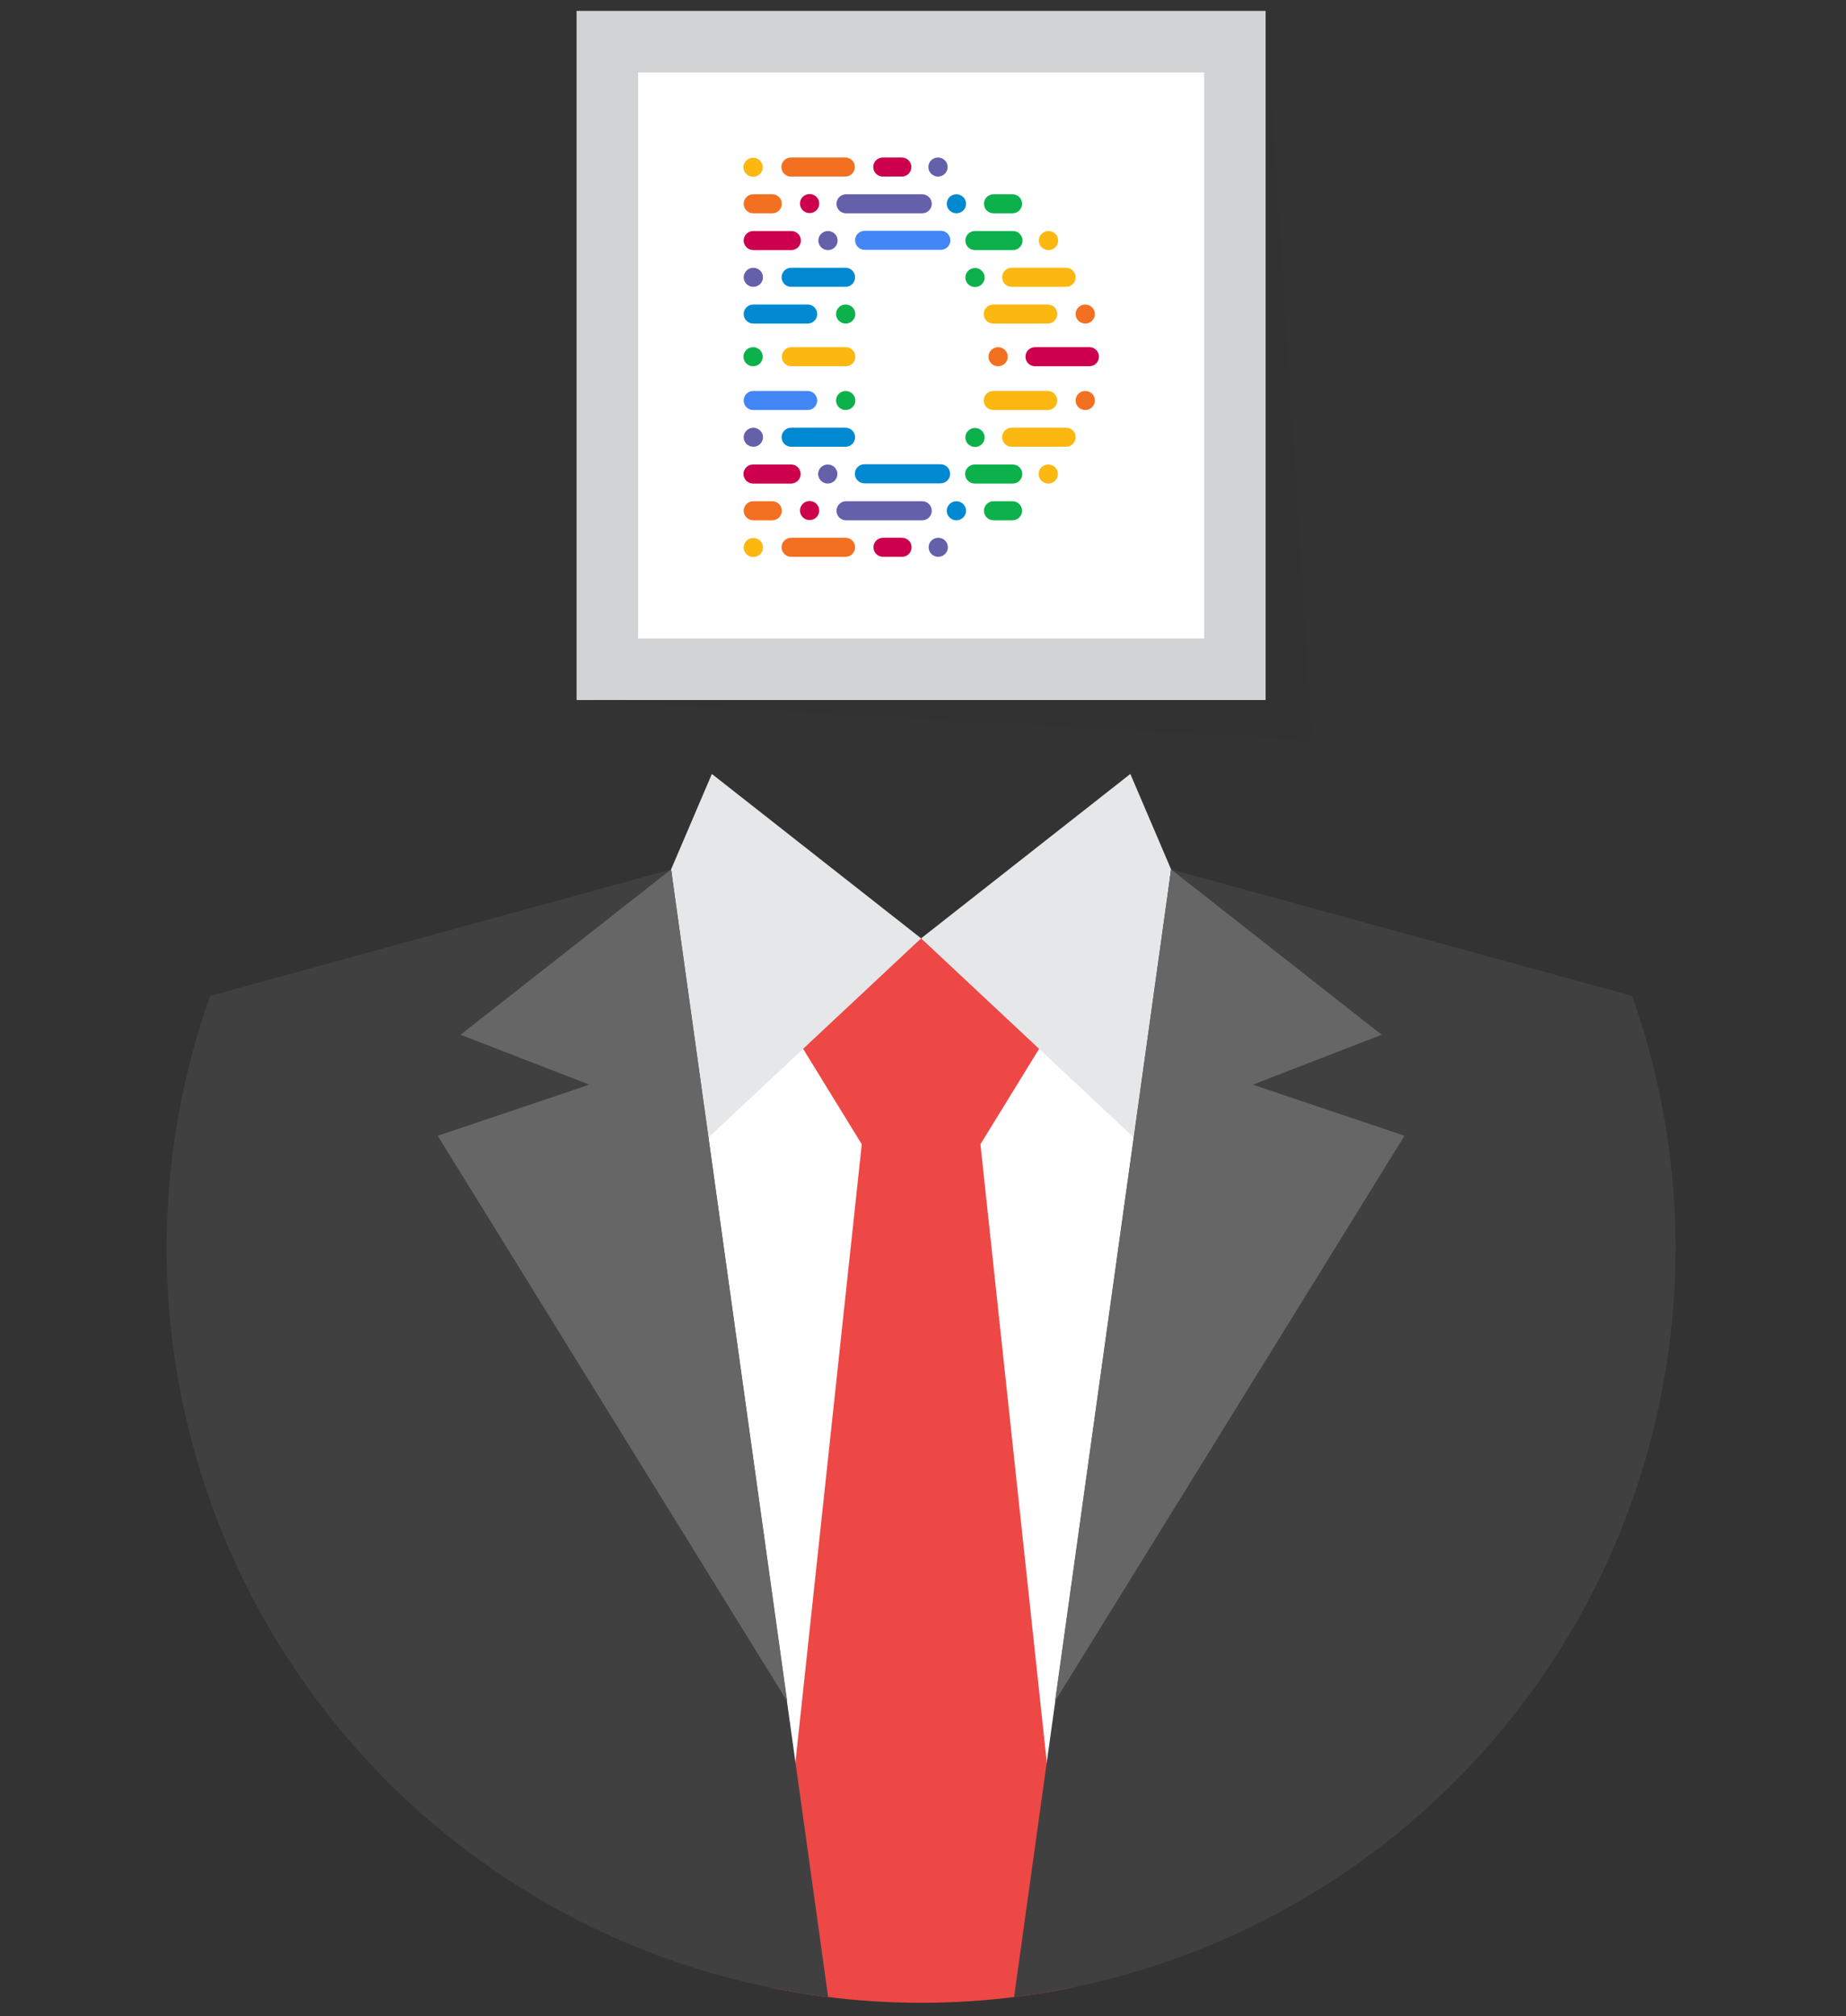 <?xml version="1.0" encoding="iso-8859-1"?>
<!-- Generator: Adobe Illustrator 16.0.2, SVG Export Plug-In . SVG Version: 6.00 Build 0)  -->
<!DOCTYPE svg PUBLIC "-//W3C//DTD SVG 1.1//EN" "http://www.w3.org/Graphics/SVG/1.1/DTD/svg11.dtd">
<svg version="1.1" id="Layer_1" xmlns="http://www.w3.org/2000/svg" xmlns:xlink="http://www.w3.org/1999/xlink" x="0px" y="0px"
	 width="380px" height="415px" viewBox="0 0 380 415" style="enable-background:new 0 0 380 415;" xml:space="preserve">
<rect x="0" y="0" width="380" height="415" fill="#333333" stroke="none"/>
<g>
	<g>
		<defs>
			<circle id="SVGID_1_" cx="189.611" cy="256.939" r="155.304"/>
		</defs>
		<clipPath id="SVGID_2_">
			<use xlink:href="#SVGID_1_"  style="overflow:visible;"/>
		</clipPath>
		<path style="clip-path:url(#SVGID_2_);fill:#FFFFFF;" d="M282.728,286.381c0,51.467-41.721,93.187-93.181,93.187
			c-51.464,0-93.184-41.72-93.184-93.187c0-51.464,41.72-93.183,93.184-93.183C241.007,193.198,282.728,234.917,282.728,286.381z"/>
		<g style="clip-path:url(#SVGID_2_);">
			<polygon style="fill:#ED4846;" points="201.821,235.533 214.942,214.19 189.609,193.142 164.279,214.19 177.396,235.533 
				157.827,417.805 189.609,451.234 221.394,417.805 			"/>
			<polygon style="fill:#E6E7E8;" points="146.537,159.305 138.141,178.958 145.041,234.874 189.609,193.142 			"/>
			<polyline style="fill:#404040;" points="138.141,178.958 32.878,207.829 -5.617,414.898 171.009,414.898 			"/>
			<polygon style="fill:#666666;" points="121.313,223.258 90.104,233.782 162.049,350.188 138.141,178.958 94.803,212.983 			"/>
			<polygon style="fill:#E6E7E8;" points="232.683,159.305 241.076,178.958 234.18,234.874 189.609,193.142 			"/>
			<polyline style="fill:#404040;" points="241.076,178.958 346.343,207.829 384.837,414.898 208.212,414.898 			"/>
			<polygon style="fill:#666666;" points="257.905,223.258 289.116,233.782 217.173,350.188 241.076,178.958 284.419,212.983 			"/>
		</g>
	</g>
	<polygon style="opacity:0.07;fill:#231F20;" points="270.108,152.368 119.722,144.085 129.17,13.112 260.66,3.537 	"/>
	<rect x="118.688" y="2.242" style="fill:#D1D3D4;" width="141.844" height="141.846"/>
	<rect x="131.353" y="14.906" style="fill:#FFFFFF;" width="116.514" height="116.516"/>
	<g>
		<g id="_x31__x2A_4">
			<g>
				<path style="fill:#6460AA;" d="M193.138,110.689c-1.097,0-1.983,0.877-1.983,1.964c0,1.08,0.887,1.958,1.983,1.958
					c1.095,0,1.984-0.878,1.984-1.958C195.122,111.567,194.232,110.689,193.138,110.689z"/>
			</g>
		</g>
		<g id="_x31__x2A_3">
			<g>
				<path style="fill:#CC004C;" d="M185.688,110.689h-3.921c-1.083,0-1.964,0.877-1.964,1.964c0,1.08,0.88,1.958,1.964,1.958h3.921
					c1.082,0,1.963-0.878,1.963-1.958C187.651,111.567,186.769,110.689,185.688,110.689z"/>
			</g>
		</g>
		<g id="_x31__x2A_2">
			<g>
				<path style="fill:#F37021;" d="M174.059,110.689h-11.207c-1.083,0-1.962,0.877-1.962,1.964c0,1.08,0.879,1.958,1.962,1.958
					h11.207c1.084,0,1.962-0.878,1.962-1.958C176.021,111.567,175.144,110.689,174.059,110.689z"/>
			</g>
		</g>
		<g id="_x31__x2A_1">
			<g>
				<path style="fill:#FCB711;" d="M155.077,110.733c-1.098,0-1.987,0.881-1.987,1.964c0,1.084,0.889,1.961,1.987,1.961
					c1.093,0,1.985-0.877,1.985-1.961C157.062,111.614,156.17,110.733,155.077,110.733z"/>
			</g>
		</g>
		<g id="_x32__x2A_5">
			<g>
				<path style="fill:#0DB14B;" d="M208.429,103.168h-3.92c-1.083,0-1.964,0.884-1.964,1.961c0,1.087,0.881,1.967,1.964,1.967h3.92
					c1.081,0,1.963-0.879,1.963-1.967C210.392,104.053,209.51,103.168,208.429,103.168z"/>
			</g>
		</g>
		<g id="_x32__x2A_4">
			<g>
				<path style="fill:#0089D0;" d="M196.873,103.168c-1.097,0-1.984,0.884-1.984,1.961c0,1.087,0.888,1.967,1.984,1.967
					s1.987-0.879,1.987-1.967C198.86,104.053,197.97,103.168,196.873,103.168z"/>
			</g>
		</g>
		<g id="_x32__x2A_3">
			<g>
				<path style="fill:#6460AA;" d="M189.843,103.168h-15.689c-1.085,0-1.965,0.884-1.965,1.961c0,1.087,0.88,1.967,1.965,1.967
					h15.689c1.08,0,1.96-0.879,1.96-1.967C191.803,104.053,190.922,103.168,189.843,103.168z"/>
			</g>
		</g>
		<g id="_x32__x2A_2">
			<g>
				<path style="fill:#CC004C;" d="M166.657,103.125c-1.096,0-1.985,0.881-1.985,1.961s0.89,1.964,1.985,1.964
					c1.095,0,1.984-0.884,1.984-1.964S167.752,103.125,166.657,103.125z"/>
			</g>
		</g>
		<g id="_x32__x2A_1">
			<g>
				<path style="fill:#F37021;" d="M158.976,103.168h-3.923c-1.083,0-1.963,0.884-1.963,1.961c0,1.087,0.88,1.967,1.963,1.967h3.923
					c1.084,0,1.96-0.879,1.96-1.967C160.937,104.053,160.061,103.168,158.976,103.168z"/>
			</g>
		</g>
		<g id="_x33__x2A_5">
			<g>
				<path style="fill:#FCB711;" d="M215.785,95.607c-1.091,0-1.982,0.877-1.982,1.963c0,1.081,0.892,1.955,1.982,1.955
					c1.094,0,1.983-0.874,1.983-1.955C217.769,96.484,216.879,95.607,215.785,95.607z"/>
			</g>
		</g>
		<g id="_x33__x2A_4">
			<g>
				<path style="fill:#0DB14B;" d="M208.48,95.607h-7.845c-1.087,0-1.964,0.877-1.964,1.963c0,1.081,0.877,1.955,1.964,1.955h7.845
					c1.082,0,1.96-0.874,1.96-1.955C210.44,96.484,209.563,95.607,208.48,95.607z"/>
			</g>
		</g>
		<g id="_x33__x2A_3">
			<g>
				<path style="fill:#0089D0;" d="M193.625,95.56h-15.69c-1.083,0-1.961,0.877-1.961,1.96c0,1.084,0.879,1.965,1.961,1.965h15.69
					c1.085,0,1.964-0.881,1.964-1.965C195.589,96.437,194.71,95.56,193.625,95.56z"/>
			</g>
		</g>
		<g id="_x33__x2A_2">
			<g>
				<path style="fill:#6460AA;" d="M170.396,95.607c-1.097,0-1.984,0.877-1.984,1.963c0,1.081,0.887,1.955,1.984,1.955
					c1.095,0,1.981-0.874,1.981-1.955C172.377,96.484,171.49,95.607,170.396,95.607z"/>
			</g>
		</g>
		<g id="_x33__x2A_1">
			<g>
				<path style="fill:#CC004C;" d="M162.853,95.607h-7.846c-1.084,0-1.961,0.877-1.961,1.963c0,1.081,0.877,1.955,1.961,1.955h7.846
					c1.083,0,1.96-0.874,1.96-1.955C164.813,96.484,163.935,95.607,162.853,95.607z"/>
			</g>
		</g>
		<g id="_x34__x2A_4">
			<g>
				<path style="fill:#FCB711;" d="M219.453,88.042h-11.209c-1.079,0-1.961,0.877-1.961,1.958c0,1.083,0.882,1.963,1.961,1.963
					h11.209c1.088,0,1.964-0.88,1.964-1.963C221.417,88.919,220.541,88.042,219.453,88.042z"/>
			</g>
		</g>
		<g id="_x34__x2A_3">
			<g>
				<path style="fill:#0DB14B;" d="M200.703,88.086c-1.097,0-1.984,0.88-1.984,1.96c0,1.087,0.888,1.963,1.984,1.963
					c1.098,0,1.983-0.876,1.983-1.963C202.687,88.966,201.801,88.086,200.703,88.086z"/>
			</g>
		</g>
		<g id="_x34__x2A_2">
			<g>
				<path style="fill:#0089D0;" d="M174.059,88.042h-11.207c-1.083,0-1.962,0.877-1.962,1.958c0,1.083,0.879,1.963,1.962,1.963
					h11.207c1.084,0,1.962-0.88,1.962-1.963C176.021,88.919,175.144,88.042,174.059,88.042z"/>
			</g>
		</g>
		<g id="_x34__x2A_1">
			<g>
				<path style="fill:#6460AA;" d="M155.077,88.042c-1.098,0-1.987,0.877-1.987,1.958c0,1.083,0.889,1.963,1.987,1.963
					c1.093,0,1.985-0.88,1.985-1.963C157.062,88.919,156.17,88.042,155.077,88.042z"/>
			</g>
		</g>
		<g id="_x35__x2A_4">
			<g>
				<path style="fill:#F37021;" d="M223.398,80.477c-1.1,0-1.981,0.88-1.981,1.96c0,1.083,0.882,1.957,1.981,1.957
					c1.097,0,1.984-0.874,1.984-1.957C225.383,81.357,224.495,80.477,223.398,80.477z"/>
			</g>
		</g>
		<g id="_x35__x2A_3">
			<g>
				<path style="fill:#FCB711;" d="M215.668,80.477h-11.207c-1.08,0-1.964,0.88-1.964,1.96c0,1.083,0.884,1.957,1.964,1.957h11.207
					c1.081,0,1.963-0.874,1.963-1.957C217.631,81.357,216.749,80.477,215.668,80.477z"/>
			</g>
		</g>
		<g id="_x35__x2A_1">
			<g>
				<path style="fill:#4285F4;" d="M166.261,80.477h-11.208c-1.083,0-1.963,0.88-1.963,1.96c0,1.083,0.88,1.957,1.963,1.957h11.208
					c1.083,0,1.96-0.874,1.96-1.957C168.222,81.357,167.344,80.477,166.261,80.477z"/>
			</g>
		</g>
		<g id="_x35__x2A_2">
			<g>
				<ellipse style="fill:#0DB14B;" cx="174.083" cy="82.436" rx="1.984" ry="1.959"/>
			</g>
		</g>
		<g id="M_x2A_4">
			<g>
				<path style="fill:#CC004C;" d="M224.265,71.462h-11.209c-1.083,0-1.964,0.878-1.964,1.961c0,1.085,0.881,1.963,1.964,1.963
					h11.209c1.08,0,1.958-0.878,1.958-1.963C226.223,72.34,225.345,71.462,224.265,71.462z"/>
			</g>
		</g>
		<g id="M_x2A_3">
			<g>
				<ellipse style="fill:#F37021;" cx="205.467" cy="73.425" rx="1.983" ry="1.962"/>
			</g>
		</g>
		<g id="M_x2A_2">
			<g>
				<path style="fill:#FCB711;" d="M174.105,71.462h-11.207c-1.082,0-1.962,0.878-1.962,1.961c0,1.085,0.88,1.963,1.962,1.963
					h11.207c1.086,0,1.963-0.878,1.963-1.963C176.068,72.34,175.192,71.462,174.105,71.462z"/>
			</g>
		</g>
		<g id="M_x2A_1">
			<g>
				<ellipse style="fill:#0DB14B;" cx="155.029" cy="73.425" rx="1.984" ry="1.962"/>
			</g>
		</g>
		<g id="_x35__x2A_4_1_">
			<g>
				<path style="fill:#F37021;" d="M223.398,62.684c-1.1,0-1.981,0.877-1.981,1.961s0.882,1.959,1.981,1.959
					c1.097,0,1.984-0.875,1.984-1.959S224.495,62.684,223.398,62.684z"/>
			</g>
		</g>
		<g id="_x35__x2A_3_1_">
			<g>
				<path style="fill:#FCB711;" d="M215.668,62.684h-11.207c-1.08,0-1.964,0.877-1.964,1.961s0.884,1.959,1.964,1.959h11.207
					c1.081,0,1.963-0.875,1.963-1.959S216.749,62.684,215.668,62.684z"/>
			</g>
		</g>
		<g id="_x35__x2A_1_1_">
			<g>
				<path style="fill:#0089D0;" d="M166.261,62.684h-11.208c-1.083,0-1.963,0.877-1.963,1.961s0.88,1.959,1.963,1.959h11.208
					c1.083,0,1.96-0.875,1.96-1.959S167.344,62.684,166.261,62.684z"/>
			</g>
		</g>
		<g id="_x35__x2A_2_1_">
			<g>
				<ellipse style="fill:#0DB14B;" cx="174.083" cy="64.644" rx="1.984" ry="1.96"/>
			</g>
		</g>
		<g id="_x34__x2A_4_1_">
			<g>
				<path style="fill:#FCB711;" d="M219.453,55.118h-11.209c-1.079,0-1.961,0.877-1.961,1.961c0,1.082,0.882,1.962,1.961,1.962
					h11.209c1.088,0,1.964-0.88,1.964-1.962C221.417,55.995,220.541,55.118,219.453,55.118z"/>
			</g>
		</g>
		<g id="_x34__x2A_3_1_">
			<g>
				<ellipse style="fill:#0DB14B;" cx="200.703" cy="57.124" rx="1.984" ry="1.961"/>
			</g>
		</g>
		<g id="_x34__x2A_2_1_">
			<g>
				<path style="fill:#0089D0;" d="M174.059,55.118h-11.207c-1.083,0-1.962,0.877-1.962,1.961c0,1.082,0.879,1.962,1.962,1.962
					h11.207c1.084,0,1.962-0.88,1.962-1.962C176.021,55.995,175.144,55.118,174.059,55.118z"/>
			</g>
		</g>
		<g id="_x34__x2A_1_1_">
			<g>
				<path style="fill:#6460AA;" d="M155.077,55.118c-1.098,0-1.987,0.877-1.987,1.961c0,1.082,0.889,1.962,1.987,1.962
					c1.093,0,1.985-0.88,1.985-1.962C157.062,55.995,156.17,55.118,155.077,55.118z"/>
			</g>
		</g>
		<g id="_x33__x2A_5_1_">
			<g>
				<path style="fill:#FCB711;" d="M215.836,47.552c-1.099,0-1.987,0.879-1.987,1.961c0,1.084,0.889,1.963,1.987,1.963
					c1.091,0,1.98-0.878,1.98-1.963C217.816,48.431,216.927,47.552,215.836,47.552z"/>
			</g>
		</g>
		<g id="_x33__x2A_4_1_">
			<g>
				<path style="fill:#0DB14B;" d="M208.525,47.552h-7.843c-1.088,0-1.964,0.879-1.964,1.961c0,1.084,0.876,1.963,1.964,1.963h7.843
					c1.081,0,1.961-0.878,1.961-1.963C210.486,48.431,209.606,47.552,208.525,47.552z"/>
			</g>
		</g>
		<g id="_x33__x2A_3_1_">
			<g>
				<path style="fill:#4285F4;" d="M193.673,47.503h-15.689c-1.083,0-1.962,0.879-1.962,1.963c0,1.083,0.879,1.96,1.962,1.96h15.689
					c1.08,0,1.958-0.877,1.958-1.96C195.631,48.382,194.753,47.503,193.673,47.503z"/>
			</g>
		</g>
		<g id="_x33__x2A_2_1_">
			<g>
				<ellipse style="fill:#6460AA;" cx="170.44" cy="49.514" rx="1.985" ry="1.962"/>
			</g>
		</g>
		<g id="_x33__x2A_1_1_">
			<g>
				<path style="fill:#CC004C;" d="M162.898,47.552h-7.846c-1.083,0-1.963,0.879-1.963,1.961c0,1.084,0.88,1.963,1.963,1.963h7.846
					c1.083,0,1.962-0.878,1.962-1.963C164.86,48.431,163.981,47.552,162.898,47.552z"/>
			</g>
		</g>
		<g id="_x32__x2A_5_1_">
			<g>
				<path style="fill:#0DB14B;" d="M208.429,39.987h-3.92c-1.083,0-1.964,0.877-1.964,1.959c0,1.087,0.881,1.959,1.964,1.959h3.92
					c1.081,0,1.963-0.873,1.963-1.959C210.392,40.864,209.51,39.987,208.429,39.987z"/>
			</g>
		</g>
		<g id="_x32__x2A_4_1_">
			<g>
				<path style="fill:#0089D0;" d="M196.873,39.987c-1.097,0-1.984,0.877-1.984,1.959c0,1.087,0.888,1.959,1.984,1.959
					s1.987-0.873,1.987-1.959C198.86,40.864,197.97,39.987,196.873,39.987z"/>
			</g>
		</g>
		<g id="_x32__x2A_3_1_">
			<g>
				<path style="fill:#6460AA;" d="M189.843,39.987h-15.689c-1.085,0-1.965,0.877-1.965,1.959c0,1.087,0.88,1.959,1.965,1.959
					h15.689c1.08,0,1.96-0.873,1.96-1.959C191.803,40.864,190.922,39.987,189.843,39.987z"/>
			</g>
		</g>
		<g id="_x32__x2A_2_1_">
			<g>
				<ellipse style="fill:#CC004C;" cx="166.657" cy="41.901" rx="1.985" ry="1.961"/>
			</g>
		</g>
		<g id="_x32__x2A_1_1_">
			<g>
				<path style="fill:#F37021;" d="M158.976,39.987h-3.923c-1.083,0-1.963,0.877-1.963,1.959c0,1.087,0.88,1.959,1.963,1.959h3.923
					c1.084,0,1.96-0.873,1.96-1.959C160.937,40.864,160.061,39.987,158.976,39.987z"/>
			</g>
		</g>
		<g id="_x31__x2A_4_1_">
			<g>
				<path style="fill:#6460AA;" d="M193.093,32.42c-1.099,0-1.991,0.877-1.991,1.959c0,1.087,0.893,1.962,1.991,1.962
					c1.095,0,1.981-0.875,1.981-1.962C195.074,33.297,194.188,32.42,193.093,32.42z"/>
			</g>
		</g>
		<g id="_x31__x2A_3_1_">
			<g>
				<path style="fill:#CC004C;" d="M185.643,32.42h-3.923c-1.084,0-1.964,0.877-1.964,1.959c0,1.087,0.879,1.962,1.964,1.962h3.923
					c1.081,0,1.961-0.875,1.961-1.962C187.604,33.297,186.724,32.42,185.643,32.42z"/>
			</g>
		</g>
		<g id="_x31__x2A_2_1_">
			<g>
				<path style="fill:#F37021;" d="M174.014,32.42h-11.208c-1.084,0-1.961,0.877-1.961,1.959c0,1.087,0.877,1.962,1.961,1.962
					h11.208c1.086,0,1.96-0.875,1.96-1.962C175.974,33.297,175.1,32.42,174.014,32.42z"/>
			</g>
		</g>
		<g id="_x31__x2A_1_1_">
			<g>
				<ellipse style="fill:#FCB711;" cx="155.029" cy="34.429" rx="1.984" ry="1.96"/>
			</g>
		</g>
	</g>
</g>
</svg>
